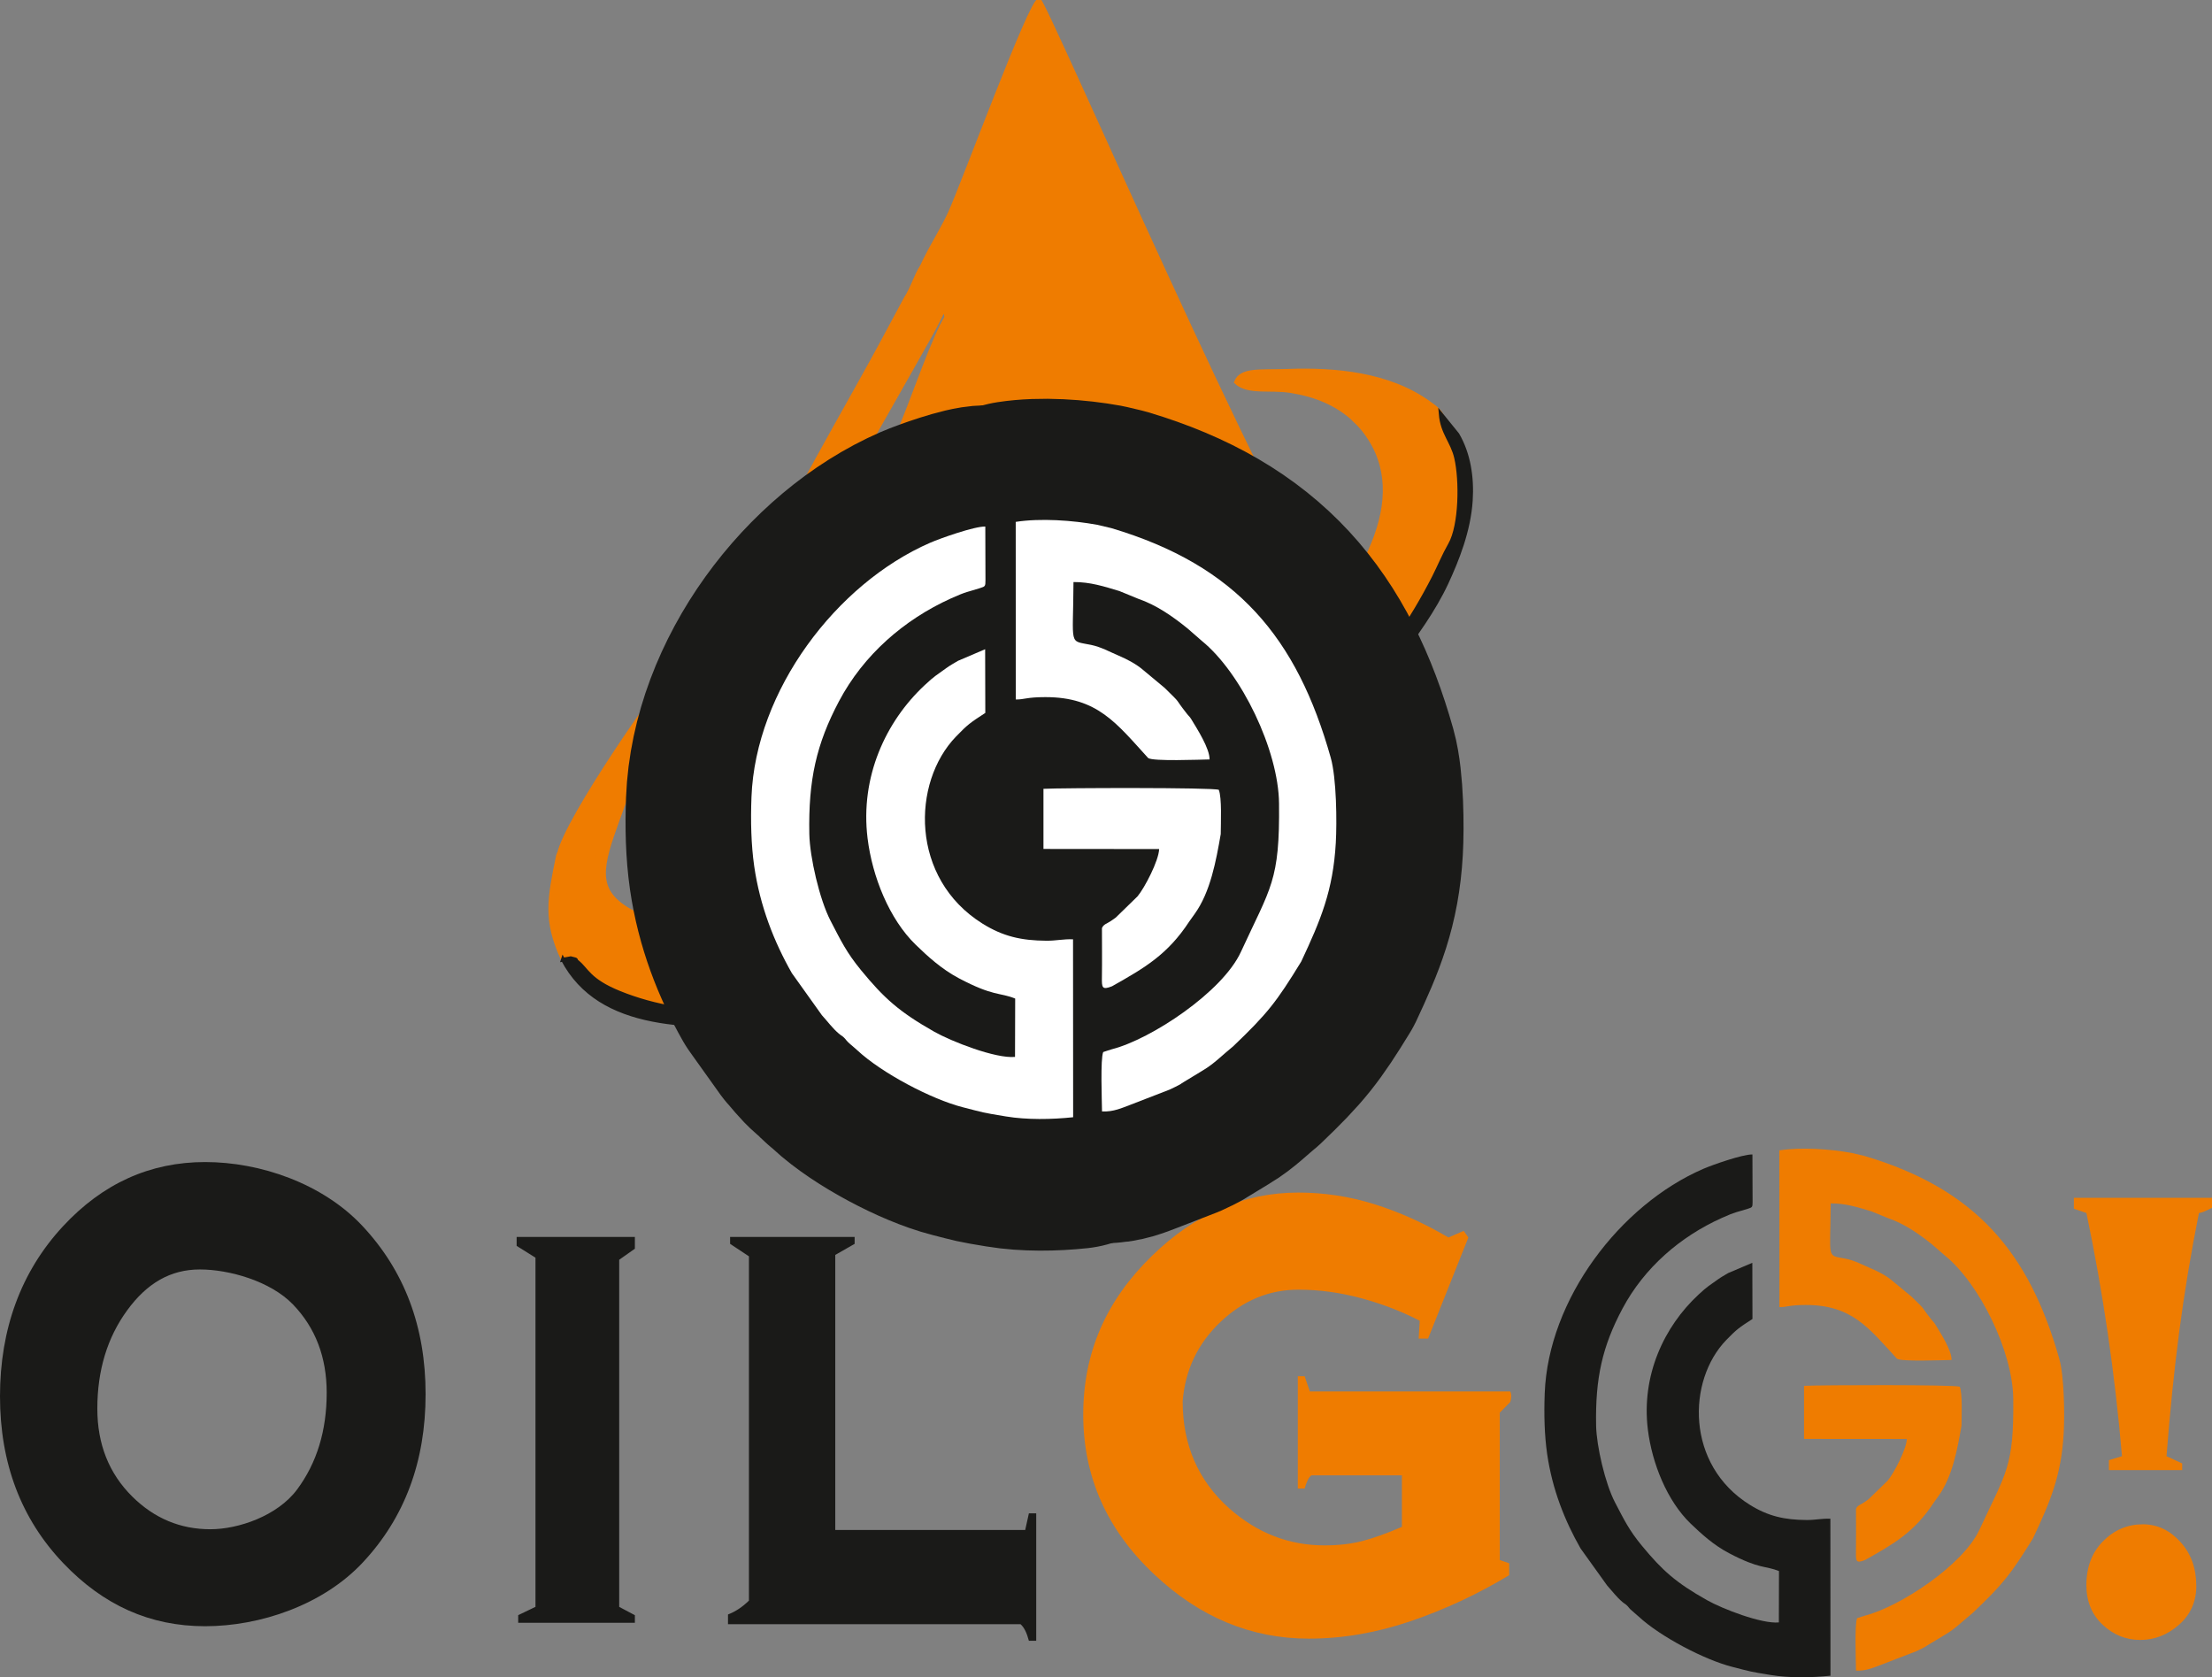 <svg xmlns="http://www.w3.org/2000/svg" width="124" height="94" viewBox="0 0 124 94" fill="none"><rect x="0" y="0" width="124" height="94" fill="#808080" stroke="none"/><g clip-path="url(#clip0_4416_2442)"><path fill-rule="evenodd" clip-rule="evenodd" d="M99.719 90.933C98.75 91.026 96.552 90.17 95.692 89.686C93.937 88.698 93.189 88.023 92.043 86.637C91.328 85.772 91.053 85.2 90.531 84.2C89.984 83.152 89.498 81.052 89.475 79.913C89.423 77.244 89.823 75.462 90.955 73.34C92.179 71.045 94.193 69.309 96.52 68.263C97.329 67.898 97.351 67.951 97.99 67.745C98.23 67.668 98.246 67.662 98.246 67.358L98.237 64.705C97.694 64.692 96.005 65.285 95.481 65.512C90.819 67.529 86.796 72.816 86.594 78.082C86.548 79.283 86.578 80.446 86.732 81.503C87.018 83.478 87.718 85.239 88.605 86.79L90.099 88.872C90.383 89.182 90.624 89.512 90.939 89.779C91.066 89.887 91.083 89.874 91.189 89.969C91.293 90.064 91.298 90.102 91.396 90.199C91.537 90.336 91.704 90.458 91.864 90.608C93.076 91.731 95.556 93.031 97.113 93.425C98.219 93.706 97.999 93.673 99.266 93.881C100.305 94.051 101.538 94.033 102.612 93.92L102.607 85.122C102.117 85.102 101.776 85.195 101.284 85.193C100.037 85.186 99.124 84.981 98.101 84.347C94.486 82.106 94.574 77.364 96.779 75.097C97.36 74.5 97.478 74.418 98.239 73.926L98.232 70.777L96.882 71.35C96.686 71.465 96.463 71.591 96.302 71.708C95.782 72.088 95.753 72.062 95.217 72.559C93.281 74.352 92.004 77.087 92.375 80.119C92.61 82.029 93.46 84.127 94.77 85.39C95.376 85.972 96.062 86.599 96.924 87.051C98.652 87.961 98.957 87.743 99.726 88.055L99.719 90.942V90.933Z" fill="#1A1A18"></path><path fill-rule="evenodd" clip-rule="evenodd" d="M109.401 76.223C109.41 75.681 108.785 74.717 108.488 74.23C108.402 74.089 108.381 74.098 108.266 73.954C107.577 73.085 108.077 73.57 107.162 72.679L106.102 71.803C105.757 71.504 105.294 71.264 104.88 71.091C104.408 70.894 104.004 70.66 103.493 70.554C102.362 70.321 102.61 70.68 102.625 67.447C103.463 67.443 104.138 67.662 104.91 67.894L105.838 68.274C106.753 68.583 107.578 69.161 108.308 69.747L109.012 70.357C110.988 71.953 112.832 75.772 112.859 78.394C112.899 82.25 112.454 82.516 110.96 85.744C110.039 87.731 106.483 90.06 104.547 90.553C104.546 90.553 104.136 90.679 104.104 90.695C103.96 91.037 104.038 93.069 104.045 93.635C104.619 93.66 105.037 93.46 105.473 93.299L107.412 92.552C107.493 92.516 107.902 92.322 107.982 92.264C107.993 92.257 108.007 92.244 108.016 92.236L109.078 91.596C109.626 91.274 110.079 90.807 110.575 90.411C112.287 88.788 112.731 88.22 113.964 86.221C114.931 84.172 115.549 82.717 115.685 80.349C115.744 79.314 115.724 77.16 115.433 76.134C113.751 70.213 110.774 66.638 104.506 64.785L103.808 64.621C102.578 64.4 100.988 64.285 99.747 64.475L99.751 73.26C100.176 73.266 100.287 73.143 101.218 73.141C103.815 73.138 104.757 74.428 106.342 76.154C106.581 76.325 108.899 76.232 109.398 76.223" fill="#EF7C00"></path><path fill-rule="evenodd" clip-rule="evenodd" d="M104.043 84.576C104.043 85.374 104.054 86.179 104.042 86.975C104.033 87.502 104.04 87.637 104.547 87.437C106.175 86.524 107.314 85.874 108.397 84.227L108.658 83.862C109.446 82.779 109.728 81.226 109.957 79.909C109.962 79.338 110.018 78.116 109.86 77.722C109.564 77.602 102.06 77.624 101.13 77.673V80.647L106.892 80.652C106.874 81.229 106.161 82.584 105.814 82.993L104.731 84.043C104.628 84.116 104.562 84.159 104.472 84.222C104.31 84.333 104.108 84.373 104.042 84.578" fill="#EF7C00"></path><path fill-rule="evenodd" clip-rule="evenodd" d="M58.088 91.963H57.677C57.559 91.51 57.404 91.199 57.207 91.031H40.81V90.487C41.221 90.332 41.613 90.073 41.984 89.711V70.414L40.928 69.715V69.326H47.909V69.715L46.824 70.335V85.751H57.471L57.677 84.82H58.088V91.964V91.963ZM35.59 90.953H29.049V90.526L30.018 90.06V70.49L28.962 69.829V69.326H35.59V69.987L34.711 70.607V90.062L35.59 90.528V90.955V90.953ZM18.314 78.062C18.314 76.068 17.683 74.418 16.422 73.11C15.16 71.803 12.848 71.15 11.205 71.15C9.563 71.15 8.242 71.913 7.129 73.441C6.014 74.969 5.456 76.805 5.456 78.954C5.456 80.948 6.112 82.591 7.422 83.886C8.653 85.102 10.111 85.711 11.793 85.711C13.357 85.711 15.553 84.966 16.658 83.478C17.762 81.99 18.314 80.185 18.314 78.062ZM23.858 78.138C23.858 81.918 22.686 85.063 20.337 87.573C18.109 89.956 14.588 91.146 11.498 91.146C8.408 91.146 5.797 89.971 3.549 87.614C1.181 85.131 0 82.009 0 78.255C0 74.501 1.172 71.277 3.521 68.741C5.749 66.333 8.41 65.13 11.498 65.13C14.586 65.13 18.075 66.326 20.309 68.703C22.671 71.219 23.858 74.359 23.858 78.138Z" fill="#1A1A18"></path><path fill-rule="evenodd" clip-rule="evenodd" d="M123.121 88.877C123.121 89.766 122.797 90.495 122.152 91.062C121.507 91.63 120.783 91.915 119.981 91.915C119.179 91.915 118.474 91.63 117.869 91.062C117.263 90.495 116.959 89.753 116.959 88.841C116.959 87.827 117.272 87.007 117.897 86.378C118.523 85.748 119.266 85.434 120.126 85.434C120.928 85.434 121.627 85.761 122.224 86.416C122.821 87.07 123.119 87.891 123.119 88.879M124 67.692C123.628 67.889 123.384 67.987 123.267 67.987C122.817 70.24 122.451 72.444 122.168 74.598C121.884 76.753 121.645 79.091 121.45 81.616L122.329 82.023V82.394H118.222V81.839L118.955 81.616C118.558 76.986 117.894 72.444 116.961 67.987L116.257 67.746V67.135H124V67.69V67.692ZM84.661 78.582L84.074 79.175V87.435L84.602 87.619V88.285C82.841 89.348 81.004 90.206 79.087 90.86C77.171 91.513 75.264 91.842 73.366 91.842C70.14 91.842 67.256 90.644 64.713 88.249C62.054 85.755 60.724 82.768 60.724 79.287C60.724 75.805 62.005 72.891 64.566 70.397C66.992 68.028 69.729 66.841 72.78 66.841C74.228 66.841 75.645 67.056 77.033 67.489C78.422 67.922 79.81 68.544 81.199 69.359L82.05 68.988L82.314 69.359L80.055 75.025H79.528L79.587 74.025C78.59 73.507 77.5 73.087 76.317 72.765C75.133 72.444 73.956 72.283 72.782 72.283C71.139 72.283 69.683 72.888 68.41 74.098C67.14 75.308 66.436 76.789 66.298 78.542C66.298 80.986 67.168 82.986 68.909 84.541C70.473 85.923 72.253 86.615 74.247 86.615C75.03 86.615 75.734 86.535 76.359 86.374C76.985 86.213 77.728 85.949 78.588 85.578V82.69H73.514C73.416 82.765 73.339 82.874 73.28 83.024C73.241 83.099 73.193 83.234 73.134 83.431H72.753V77.134H73.134L73.427 77.987H84.661C84.739 78.16 84.739 78.357 84.661 78.58V78.582Z" fill="#EF7C00"></path><path fill-rule="evenodd" clip-rule="evenodd" d="M53.252 11.937C52.612 13.326 51.538 14.777 51.306 16.097L51.426 16.888C53.704 16.921 51.665 16.495 53.929 15.847C53.828 17.863 53.442 17.477 53.063 17.773C52.373 18.849 51.181 22.332 50.577 23.769C49.742 25.755 48.906 27.886 48.17 30.111C44.669 40.678 44.808 44.2 46.917 49.265C46.956 49.307 47.006 49.32 47.02 49.402L47.641 50.822C52.541 49.929 59.904 45.916 63.51 43.415C66.13 41.599 69.368 38.977 71.429 36.719C71.897 36.206 74.083 33.381 74.063 32.56C71.69 30.389 58.567 0.046 58.251 0.02C57.791 -0.018 53.98 10.355 53.252 11.937Z" fill="#EF7C00"></path><path d="M53.252 11.937C52.612 13.326 51.538 14.777 51.306 16.097L51.426 16.888C53.704 16.921 51.665 16.495 53.929 15.847C53.828 17.863 53.442 17.477 53.063 17.773C52.373 18.849 51.181 22.332 50.577 23.769C49.742 25.755 48.906 27.886 48.17 30.111C44.669 40.678 44.808 44.2 46.917 49.265C46.956 49.307 47.006 49.32 47.02 49.402L47.641 50.822C52.541 49.929 59.904 45.916 63.51 43.415C66.13 41.599 69.368 38.977 71.429 36.719C71.897 36.206 74.083 33.381 74.063 32.56C71.69 30.389 58.567 0.046 58.251 0.02C57.791 -0.018 53.98 10.355 53.252 11.937Z" stroke="#EF7C00" stroke-width="0.22" stroke-miterlimit="22.93"></path><path fill-rule="evenodd" clip-rule="evenodd" d="M75.943 23.557C76.263 23.855 76.524 24.16 76.806 24.605C81.549 32.09 64.436 44.239 59.779 46.908C55.491 49.365 48.818 52.195 43.661 52.668C42.503 52.774 41.239 52.801 40.079 52.728C30.768 50.232 34.055 49.332 36.3 40.83C36.314 40.773 37.306 38.208 37.329 38.252C37.229 38.077 31.725 45.906 31.33 47.892L32.497 47.293C32.481 48.166 32.568 47.782 32.295 48.416C32.877 48.319 33.755 48.014 32.961 47.344C32.977 48.489 33.399 48.593 33.404 48.604C33.562 48.951 33.594 49.672 33.589 49.915L33.051 50.042C32.532 50.138 32.638 50.324 31.703 50.342L31.632 49.718C31.632 49.718 31.675 49.157 31.676 49.064C31.703 48.312 31.735 48.465 31.567 47.757C31.264 47.93 31.407 47.631 31.278 47.987C30.795 50.357 30.531 51.58 31.562 53.783L32.003 53.705C32.472 53.822 32.186 53.76 32.372 53.908C32.908 54.337 33.006 54.943 34.727 55.64C38.746 57.27 43.464 56.925 47.51 55.766L56.673 52.511C57.904 51.956 59.178 51.313 60.315 50.649L62.861 49.194C63.042 49.093 63.094 49.077 63.278 48.967C63.691 48.723 63.483 48.819 63.8 48.629C64.588 48.157 64.636 48.211 65.36 47.66C71.357 43.09 70.383 44.487 75.802 38.824C77.76 36.777 79.11 34.84 80.386 32.355C80.707 31.731 80.925 31.165 81.299 30.506C81.905 29.434 81.935 26.918 81.637 25.646C81.419 24.716 80.995 24.594 80.904 23.513C80.786 23.075 80.522 22.885 80.078 22.567C77.835 20.965 74.849 20.692 72.183 20.789C70.648 20.844 69.586 20.676 69.293 21.416C69.947 22.042 71.191 21.726 72.363 21.914C73.729 22.133 74.946 22.613 75.952 23.553L75.943 23.557Z" fill="#EF7C00"></path><path d="M75.943 23.557C76.263 23.855 76.524 24.16 76.806 24.605C81.549 32.09 64.436 44.239 59.779 46.908C55.491 49.365 48.818 52.195 43.661 52.668C42.503 52.774 41.239 52.801 40.079 52.728C30.768 50.232 34.055 49.332 36.3 40.83C36.314 40.773 37.306 38.208 37.329 38.252C37.229 38.077 31.725 45.906 31.33 47.892L32.497 47.293C32.481 48.166 32.568 47.782 32.295 48.416C32.877 48.319 33.755 48.014 32.961 47.344C32.977 48.489 33.399 48.593 33.404 48.604C33.562 48.951 33.594 49.672 33.589 49.915L33.051 50.042C32.532 50.138 32.638 50.324 31.703 50.342L31.632 49.718C31.632 49.718 31.675 49.157 31.676 49.064C31.703 48.312 31.735 48.465 31.567 47.757C31.264 47.93 31.407 47.631 31.278 47.987C30.795 50.357 30.531 51.58 31.562 53.783L32.003 53.705C32.472 53.822 32.186 53.76 32.372 53.908C32.908 54.337 33.006 54.943 34.727 55.64C38.746 57.27 43.464 56.925 47.51 55.766L56.673 52.511C57.904 51.956 59.178 51.313 60.315 50.649L62.861 49.194C63.042 49.093 63.094 49.077 63.278 48.967C63.691 48.723 63.483 48.819 63.8 48.629C64.588 48.157 64.636 48.211 65.36 47.66C71.357 43.09 70.383 44.487 75.802 38.824C77.76 36.777 79.11 34.84 80.386 32.355C80.707 31.731 80.925 31.165 81.299 30.506C81.905 29.434 81.935 26.918 81.637 25.646C81.419 24.716 80.995 24.594 80.904 23.513C80.786 23.075 80.522 22.885 80.078 22.567C77.835 20.965 74.849 20.692 72.183 20.789C70.648 20.844 69.586 20.676 69.293 21.416C69.947 22.042 71.191 21.726 72.363 21.914C73.729 22.133 74.946 22.613 75.952 23.553L75.943 23.557Z" stroke="#EF7C00" stroke-width="0.22" stroke-miterlimit="22.93"></path><path fill-rule="evenodd" clip-rule="evenodd" d="M42.102 57.249C41.913 57.477 44.161 60.31 44.481 60.635C44.869 61.03 45.501 61.758 45.929 62.094C46.533 61.891 46.908 61.55 47.428 61.23C47.959 61.477 48.688 61.948 49.14 62.348L48.842 64.179C50.203 64.588 51.294 65.448 52.971 65.674C53.184 64.871 53.349 64.937 53.631 64.25C56.028 64.679 55.548 64.188 56.06 66.45L60.286 66.41L60.611 64.659L62.711 64.296C63.258 65.464 63.231 65.587 64.388 65.629C64.925 65.15 65.124 65.168 65.88 64.96C65.817 64.906 65.737 64.864 65.676 64.82C65.619 64.78 65.551 64.734 65.485 64.685C65.424 64.641 65.374 64.608 65.311 64.561C63.701 63.297 65.219 58.379 64.684 57.506C61.703 58.676 60.817 59.569 56.953 59.257C55.734 59.158 54.273 58.731 53.266 58.289C51.978 57.723 50.284 55.908 49.381 55.414C48.884 55.962 48.804 55.861 47.721 56.168C46.191 56.6 43.605 57.334 42.099 57.25L42.102 57.249Z" fill="#1A1A18"></path><path d="M42.102 57.249C41.913 57.477 44.161 60.31 44.481 60.635C44.869 61.03 45.501 61.758 45.929 62.094C46.533 61.891 46.908 61.55 47.428 61.23C47.959 61.477 48.688 61.948 49.14 62.348L48.842 64.179C50.203 64.588 51.294 65.448 52.971 65.674C53.184 64.871 53.349 64.937 53.631 64.25C56.028 64.679 55.548 64.188 56.06 66.45L60.286 66.41L60.611 64.659L62.711 64.296C63.258 65.464 63.231 65.587 64.388 65.629C64.925 65.15 65.124 65.168 65.88 64.96C65.817 64.906 65.737 64.864 65.676 64.82C65.619 64.78 65.551 64.734 65.485 64.685C65.424 64.641 65.374 64.608 65.311 64.561C63.701 63.297 65.219 58.379 64.684 57.506C61.703 58.676 60.817 59.569 56.953 59.257C55.734 59.158 54.273 58.731 53.266 58.289C51.978 57.723 50.284 55.908 49.381 55.414C48.884 55.962 48.804 55.861 47.721 56.168C46.191 56.6 43.605 57.334 42.099 57.25L42.102 57.249Z" stroke="#1A1A18" stroke-width="0.22" stroke-miterlimit="22.93"></path><path fill-rule="evenodd" clip-rule="evenodd" d="M39.952 39.066C39.322 41.336 38.825 43.848 38.794 46.263C38.776 47.607 38.789 50.545 39.591 51.675L41.555 51.777C41.675 50.431 41.339 50.081 41.109 48.421C40.649 42.647 42.654 37.053 45.001 32.006C46.854 28.021 48.881 24.587 51.022 20.798C51.465 20.013 51.687 19.606 52.092 18.896C53.088 17.151 52.862 17.028 53.063 17.775C53.441 17.479 53.828 17.864 53.929 15.849C51.665 16.497 53.704 16.922 51.426 16.89L51.678 14.947C51.349 15.411 51.172 16.126 50.786 16.711L49.819 18.509C47.231 23.367 44.25 28.138 42.063 33.295C41.268 35.172 40.501 37.093 39.951 39.068L39.952 39.066Z" fill="#EF7C00"></path><path d="M39.952 39.066C39.322 41.336 38.825 43.848 38.794 46.263C38.776 47.607 38.789 50.545 39.591 51.675L41.555 51.777C41.675 50.431 41.339 50.081 41.109 48.421C40.649 42.647 42.654 37.053 45.001 32.006C46.854 28.021 48.881 24.587 51.022 20.798C51.465 20.013 51.687 19.606 52.092 18.896C53.088 17.151 52.862 17.028 53.063 17.775C53.441 17.479 53.828 17.864 53.929 15.849C51.665 16.497 53.704 16.922 51.426 16.89L51.678 14.947C51.349 15.411 51.172 16.126 50.786 16.711L49.819 18.509C47.231 23.367 44.25 28.138 42.063 33.295C41.268 35.172 40.501 37.093 39.951 39.068L39.952 39.066Z" stroke="#EF7C00" stroke-width="0.22" stroke-miterlimit="22.93"></path><path fill-rule="evenodd" clip-rule="evenodd" d="M31.557 53.783C33.637 57.734 38.739 57.621 43.966 57.355L49.953 56.098C50.284 55.7 50.003 55.857 50.657 55.731L51.821 55.259C53.161 54.932 55.566 53.875 56.8 53.285C57.745 52.834 58.417 52.569 59.235 52.135C60.075 51.688 60.696 51.224 61.605 50.977L61.88 50.86L62.383 50.424C62.383 50.424 62.751 50.192 62.779 50.174C63.115 49.971 63.328 49.86 63.703 49.628C64.332 49.237 64.838 48.936 65.403 48.573C66.48 47.883 67.746 46.88 68.675 46.318L69.711 45.475C70.137 45.131 69.922 45.199 70.453 45.051C71.02 44.368 71.427 44.1 72.051 43.565C72.63 43.068 72.973 42.718 73.507 42.272C74.133 41.75 75.627 39.992 76.349 39.662C76.701 38.741 79.694 35.674 81.09 32.662C81.681 31.386 82.335 29.759 82.446 28.063C82.532 26.739 82.328 25.434 81.696 24.353L80.766 23.205C80.858 24.285 81.412 24.722 81.63 25.651C81.926 26.922 81.898 29.438 81.292 30.511C80.918 31.17 80.698 31.736 80.379 32.361C79.104 34.845 77.755 36.782 75.795 38.829C70.378 44.491 71.352 43.094 65.353 47.666C64.629 48.217 64.581 48.162 63.792 48.635C63.478 48.825 63.684 48.728 63.271 48.973C63.088 49.08 63.035 49.099 62.854 49.199L60.308 50.654C59.171 51.317 57.897 51.961 56.666 52.516L47.503 55.772C43.457 56.931 38.739 57.276 34.72 55.646C32.999 54.948 32.901 54.34 32.364 53.913C32.177 53.763 32.465 53.825 31.996 53.71L31.555 53.789L31.557 53.783Z" fill="#1A1A18"></path><path d="M31.557 53.783C33.637 57.734 38.739 57.621 43.966 57.355L49.953 56.098C50.284 55.7 50.003 55.857 50.657 55.731L51.821 55.259C53.161 54.932 55.566 53.875 56.8 53.285C57.745 52.834 58.417 52.569 59.235 52.135C60.075 51.688 60.696 51.224 61.605 50.977L61.88 50.86L62.383 50.424C62.383 50.424 62.751 50.192 62.779 50.174C63.115 49.971 63.328 49.86 63.703 49.628C64.332 49.237 64.838 48.936 65.403 48.573C66.48 47.883 67.746 46.88 68.675 46.318L69.711 45.475C70.137 45.131 69.922 45.199 70.453 45.051C71.02 44.368 71.427 44.1 72.051 43.565C72.63 43.068 72.973 42.718 73.507 42.272C74.133 41.75 75.627 39.992 76.349 39.662C76.701 38.741 79.694 35.674 81.09 32.662C81.681 31.386 82.335 29.759 82.446 28.063C82.532 26.739 82.328 25.434 81.696 24.353L80.766 23.205C80.858 24.285 81.412 24.722 81.63 25.651C81.926 26.922 81.898 29.438 81.292 30.511C80.918 31.17 80.698 31.736 80.379 32.361C79.104 34.845 77.755 36.782 75.795 38.829C70.378 44.491 71.352 43.094 65.353 47.666C64.629 48.217 64.581 48.162 63.792 48.635C63.478 48.825 63.684 48.728 63.271 48.973C63.088 49.08 63.035 49.099 62.854 49.199L60.308 50.654C59.171 51.317 57.897 51.961 56.666 52.516L47.503 55.772C43.457 56.931 38.739 57.276 34.72 55.646C32.999 54.948 32.901 54.34 32.364 53.913C32.177 53.763 32.465 53.825 31.996 53.71L31.555 53.789L31.557 53.783Z" stroke="#1A1A18" stroke-width="0.22" stroke-miterlimit="22.93"></path><path fill-rule="evenodd" clip-rule="evenodd" d="M70.939 45.973L71.965 46.669C71.97 46.787 71.62 47.076 71.554 47.98L71.602 53.497C72.419 53.497 73.259 53.477 74.072 53.51C75.77 53.579 75.469 53.581 75.877 53.048C75.897 53.024 75.92 52.953 75.952 52.913C75.952 53.758 75.813 53.064 76.376 53.342L76.783 52.288L75.403 51.22L75.793 49.197L77.496 48.777L77.535 44.432L75.948 44.215L75.26 42.563C74.928 43.088 75.487 42.634 75.169 42.431C75.162 42.426 75.119 42.391 75.11 42.387C74.799 42.27 74.647 42.444 74.394 42.714C72.782 44.438 73.37 43.596 71.995 44.792C71.883 44.89 71.568 45.17 71.45 45.294L70.941 45.973H70.939Z" fill="#1A1A18"></path><path d="M70.939 45.973L71.965 46.669C71.97 46.787 71.62 47.076 71.554 47.98L71.602 53.497C72.419 53.497 73.259 53.477 74.072 53.51C75.77 53.579 75.469 53.581 75.877 53.048C75.897 53.024 75.92 52.953 75.952 52.913C75.952 53.758 75.813 53.064 76.376 53.342L76.783 52.288L75.403 51.22L75.793 49.197L77.496 48.777L77.535 44.432L75.948 44.215L75.26 42.563C74.928 43.088 75.487 42.634 75.169 42.431C75.162 42.426 75.119 42.391 75.11 42.387C74.799 42.27 74.647 42.444 74.394 42.714C72.782 44.438 73.37 43.596 71.995 44.792C71.883 44.89 71.568 45.17 71.45 45.294L70.941 45.973H70.939Z" stroke="#1A1A18" stroke-width="0.22" stroke-miterlimit="22.93"></path><path fill-rule="evenodd" clip-rule="evenodd" d="M66.152 56.449C65.708 58.116 65.948 56.861 66.455 57.353C67.072 56.82 70.412 57.042 71.49 57.042C71.49 58.326 71.304 59.803 71.701 60.942C72.422 60.349 72.673 59.951 73.209 59.125L72.396 57.641C72.742 56.966 73.1 56.673 73.382 55.916L75.11 56.204C75.714 55.41 76.122 54.335 76.377 53.34C75.813 53.062 75.954 53.758 75.954 52.911C75.922 52.951 75.898 53.022 75.879 53.046C75.471 53.579 75.772 53.575 74.074 53.508C73.261 53.475 72.421 53.495 71.604 53.495L71.556 47.978C71.624 47.074 71.974 46.785 71.967 46.667L70.941 45.971L70.526 45.628C70.686 50.296 69.402 53 66.536 55.943L66.152 56.447V56.449Z" fill="#1A1A18"></path><path d="M66.152 56.449C65.708 58.116 65.948 56.861 66.455 57.353C67.072 56.82 70.412 57.042 71.49 57.042C71.49 58.326 71.304 59.803 71.701 60.942C72.422 60.349 72.673 59.951 73.209 59.125L72.396 57.641C72.742 56.966 73.1 56.673 73.382 55.916L75.11 56.204C75.714 55.41 76.122 54.335 76.377 53.34C75.813 53.062 75.954 53.758 75.954 52.911C75.922 52.951 75.898 53.022 75.879 53.046C75.471 53.579 75.772 53.575 74.074 53.508C73.261 53.475 72.421 53.495 71.604 53.495L71.556 47.978C71.624 47.074 71.974 46.785 71.967 46.667L70.941 45.971L70.526 45.628C70.686 50.296 69.402 53 66.536 55.943L66.152 56.447V56.449Z" stroke="#1A1A18" stroke-width="0.22" stroke-miterlimit="22.93"></path><path fill-rule="evenodd" clip-rule="evenodd" d="M64.688 57.506C65.22 58.379 63.703 63.297 65.315 64.561C65.376 64.608 65.428 64.641 65.488 64.685C65.555 64.734 65.622 64.778 65.68 64.82C65.74 64.864 65.821 64.906 65.883 64.96L67.488 64.046L67.245 62.34C67.694 61.946 68.369 61.521 68.836 61.194L70.319 62.096L71.7 60.944C71.304 59.805 71.49 58.326 71.49 57.044C70.412 57.044 67.072 56.821 66.455 57.355C65.95 56.863 65.708 58.119 66.151 56.451C65.583 56.84 64.911 57.265 64.688 57.506Z" fill="#1A1A18"></path><path d="M64.688 57.506C65.22 58.379 63.703 63.297 65.315 64.561C65.376 64.608 65.428 64.641 65.488 64.685C65.555 64.734 65.622 64.778 65.68 64.82C65.74 64.864 65.821 64.906 65.883 64.96L67.488 64.046L67.245 62.34C67.694 61.946 68.369 61.521 68.836 61.194L70.319 62.096L71.7 60.944C71.304 59.805 71.49 58.326 71.49 57.044C70.412 57.044 67.072 56.821 66.455 57.355C65.95 56.863 65.708 58.119 66.151 56.451C65.583 56.84 64.911 57.265 64.688 57.506Z" stroke="#1A1A18" stroke-width="0.22" stroke-miterlimit="22.93"></path><path fill-rule="evenodd" clip-rule="evenodd" d="M70.45 45.049L70.526 45.63L70.941 45.973L71.45 45.294C71.568 45.17 71.883 44.89 71.995 44.792C73.37 43.596 72.782 44.438 74.394 42.714C74.647 42.442 74.799 42.27 75.11 42.387C75.119 42.391 75.162 42.426 75.169 42.431C75.489 42.632 74.93 43.088 75.26 42.563C75.596 41.73 76.177 41.549 76.753 41.164L76.345 39.658C75.623 39.99 74.127 41.748 73.504 42.269C72.969 42.716 72.626 43.065 72.047 43.561C71.423 44.096 71.016 44.365 70.45 45.047V45.049Z" fill="#1A1A18"></path><path d="M70.45 45.049L70.526 45.63L70.941 45.973L71.45 45.294C71.568 45.17 71.883 44.89 71.995 44.792C73.37 43.596 72.782 44.438 74.394 42.714C74.647 42.442 74.799 42.27 75.11 42.387C75.119 42.391 75.162 42.426 75.169 42.431C75.489 42.632 74.93 43.088 75.26 42.563C75.596 41.73 76.177 41.549 76.753 41.164L76.345 39.658C75.623 39.99 74.127 41.748 73.504 42.269C72.969 42.716 72.626 43.065 72.047 43.561C71.423 44.096 71.016 44.365 70.45 45.047V45.049Z" stroke="#1A1A18" stroke-width="0.22" stroke-miterlimit="22.93"></path><path fill-rule="evenodd" clip-rule="evenodd" d="M31.564 47.757C31.734 48.465 31.7 48.314 31.673 49.064C31.669 49.157 31.628 49.714 31.628 49.718L31.7 50.342C32.634 50.322 32.529 50.136 33.047 50.042L33.585 49.915C33.59 49.672 33.558 48.951 33.401 48.604C33.396 48.593 32.974 48.489 32.958 47.344C33.753 48.016 32.874 48.319 32.291 48.416C32.563 47.782 32.52 47.932 32.536 47.059L31.625 47.344L31.562 47.759L31.564 47.757Z" fill="#EF7C00"></path><path d="M31.564 47.757C31.734 48.465 31.7 48.314 31.673 49.064C31.669 49.157 31.628 49.714 31.628 49.718L31.7 50.342C32.634 50.322 32.529 50.136 33.047 50.042L33.585 49.915C33.59 49.672 33.558 48.951 33.401 48.604C33.396 48.593 32.974 48.489 32.958 47.344C33.753 48.016 32.874 48.319 32.291 48.416C32.563 47.782 32.52 47.932 32.536 47.059L31.625 47.344L31.562 47.759L31.564 47.757Z" stroke="#EF7C00" stroke-width="0.22" stroke-miterlimit="22.93"></path><path fill-rule="evenodd" clip-rule="evenodd" d="M56.951 59.531C55.859 59.637 53.386 58.665 52.417 58.118C50.443 56.998 49.597 56.232 48.309 54.662C47.505 53.681 47.194 53.033 46.606 51.899C45.989 50.711 45.442 48.332 45.417 47.041C45.358 44.016 45.809 41.997 47.083 39.592C48.461 36.992 50.729 35.024 53.349 33.838C54.26 33.425 54.283 33.483 55.004 33.25C55.273 33.162 55.291 33.157 55.291 32.812L55.282 29.805C54.671 29.79 52.77 30.462 52.18 30.719C46.931 33.007 42.401 38.999 42.174 44.965C42.122 46.327 42.156 47.644 42.328 48.841C42.651 51.08 43.437 53.075 44.436 54.833L46.12 57.192C46.44 57.542 46.711 57.919 47.065 58.22C47.208 58.342 47.23 58.328 47.346 58.435C47.462 58.543 47.467 58.585 47.58 58.696C47.739 58.852 47.926 58.99 48.107 59.16C49.471 60.433 52.264 61.904 54.015 62.351C55.261 62.669 55.014 62.633 56.44 62.868C57.609 63.062 58.998 63.04 60.206 62.912L60.2 52.94C59.65 52.918 59.264 53.024 58.71 53.02C57.305 53.011 56.278 52.779 55.127 52.062C51.057 49.522 51.154 44.149 53.638 41.579C54.292 40.901 54.424 40.81 55.282 40.251L55.273 36.682L53.754 37.33C53.533 37.46 53.281 37.604 53.102 37.736C52.516 38.166 52.484 38.137 51.88 38.699C49.701 40.731 48.263 43.831 48.681 47.267C48.945 49.433 49.903 51.81 51.377 53.241C52.058 53.902 52.832 54.611 53.803 55.123C55.747 56.153 56.092 55.908 56.957 56.261L56.948 59.532L56.951 59.531Z" fill="white"></path><path d="M56.951 59.531C55.859 59.637 53.386 58.665 52.417 58.118C50.443 56.998 49.597 56.232 48.309 54.662C47.505 53.681 47.194 53.033 46.606 51.899C45.989 50.711 45.442 48.332 45.417 47.041C45.358 44.016 45.809 41.997 47.083 39.592C48.461 36.992 50.729 35.024 53.349 33.838C54.26 33.425 54.283 33.483 55.004 33.25C55.273 33.162 55.291 33.157 55.291 32.812L55.282 29.805C54.671 29.79 52.77 30.462 52.18 30.719C46.931 33.007 42.401 38.999 42.174 44.965C42.122 46.327 42.156 47.644 42.328 48.841C42.651 51.08 43.437 53.075 44.436 54.833L46.12 57.192C46.44 57.542 46.711 57.919 47.065 58.22C47.208 58.342 47.23 58.328 47.346 58.435C47.462 58.543 47.467 58.585 47.58 58.696C47.739 58.852 47.926 58.99 48.107 59.16C49.471 60.433 52.264 61.904 54.015 62.351C55.261 62.669 55.014 62.633 56.44 62.868C57.609 63.062 58.998 63.04 60.206 62.912L60.2 52.94C59.65 52.918 59.264 53.024 58.71 53.02C57.305 53.011 56.278 52.779 55.127 52.062C51.057 49.522 51.154 44.149 53.638 41.579C54.292 40.901 54.424 40.81 55.282 40.251L55.273 36.682L53.754 37.33C53.533 37.46 53.281 37.604 53.102 37.736C52.516 38.166 52.484 38.137 51.88 38.699C49.701 40.731 48.263 43.831 48.681 47.267C48.945 49.433 49.903 51.81 51.377 53.241C52.058 53.902 52.832 54.611 53.803 55.123C55.747 56.153 56.092 55.908 56.957 56.261L56.948 59.532L56.951 59.531Z" stroke="#1A1A18" stroke-width="14.17" stroke-linejoin="round"></path><path fill-rule="evenodd" clip-rule="evenodd" d="M67.853 42.86C67.862 42.245 67.159 41.153 66.825 40.602C66.729 40.443 66.704 40.454 66.575 40.29C65.799 39.304 66.362 39.857 65.331 38.846L64.139 37.854C63.749 37.514 63.231 37.244 62.763 37.045C62.232 36.821 61.778 36.556 61.203 36.437C59.93 36.173 60.207 36.58 60.224 32.916C61.169 32.912 61.928 33.16 62.797 33.421L63.842 33.85C64.872 34.201 65.803 34.855 66.623 35.521L67.415 36.211C69.64 38.018 71.715 42.347 71.747 45.319C71.791 49.69 71.291 49.991 69.608 53.65C68.571 55.901 64.568 58.541 62.389 59.1C62.388 59.1 61.927 59.242 61.889 59.261C61.727 59.646 61.816 61.95 61.823 62.591C62.47 62.62 62.94 62.392 63.43 62.211L65.612 61.365C65.703 61.325 66.162 61.105 66.255 61.039C66.267 61.03 66.282 61.017 66.294 61.008L67.49 60.281C68.108 59.918 68.616 59.388 69.177 58.937C71.103 57.097 71.602 56.456 72.991 54.189C74.079 51.866 74.776 50.218 74.928 47.534C74.994 46.36 74.972 43.919 74.644 42.758C72.751 36.048 69.398 31.997 62.343 29.896L61.557 29.71C60.173 29.458 58.381 29.33 56.987 29.545L56.991 39.501C57.47 39.506 57.595 39.368 58.644 39.368C61.567 39.364 62.627 40.826 64.412 42.782C64.682 42.977 67.291 42.869 67.853 42.86Z" fill="white"></path><path d="M67.853 42.86C67.862 42.245 67.159 41.153 66.825 40.602C66.729 40.443 66.704 40.454 66.575 40.29C65.799 39.304 66.362 39.857 65.331 38.846L64.139 37.854C63.749 37.514 63.231 37.244 62.763 37.045C62.232 36.821 61.778 36.556 61.203 36.437C59.93 36.173 60.207 36.58 60.224 32.916C61.169 32.912 61.928 33.16 62.797 33.421L63.842 33.85C64.872 34.201 65.803 34.855 66.623 35.521L67.415 36.211C69.64 38.018 71.715 42.347 71.747 45.319C71.791 49.69 71.291 49.991 69.608 53.65C68.571 55.901 64.568 58.541 62.389 59.1C62.388 59.1 61.927 59.242 61.889 59.261C61.727 59.646 61.816 61.95 61.823 62.591C62.47 62.62 62.94 62.392 63.43 62.211L65.612 61.365C65.703 61.325 66.162 61.105 66.255 61.039C66.267 61.03 66.282 61.017 66.294 61.008L67.49 60.281C68.108 59.918 68.616 59.388 69.177 58.937C71.103 57.097 71.602 56.456 72.991 54.189C74.079 51.866 74.776 50.218 74.928 47.534C74.994 46.36 74.972 43.919 74.644 42.758C72.751 36.048 69.398 31.997 62.343 29.896L61.557 29.71C60.173 29.458 58.381 29.33 56.987 29.545L56.991 39.501C57.47 39.506 57.595 39.368 58.644 39.368C61.567 39.364 62.627 40.826 64.412 42.782C64.682 42.977 67.291 42.869 67.853 42.86Z" stroke="#1A1A18" stroke-width="14.17" stroke-linejoin="round"></path><path fill-rule="evenodd" clip-rule="evenodd" d="M61.82 52.327C61.82 53.23 61.832 54.143 61.818 55.047C61.809 55.644 61.816 55.797 62.386 55.571C64.22 54.537 65.501 53.798 66.72 51.934L67.015 51.52C67.901 50.293 68.219 48.531 68.478 47.041C68.484 46.393 68.546 45.009 68.369 44.562C68.035 44.425 59.587 44.45 58.54 44.505V47.875L65.028 47.881C65.008 48.536 64.205 50.072 63.814 50.534L62.593 51.724C62.477 51.806 62.402 51.857 62.302 51.927C62.12 52.053 61.891 52.098 61.818 52.328L61.82 52.327Z" fill="white"></path><path d="M61.82 52.327C61.82 53.23 61.832 54.143 61.818 55.047C61.809 55.644 61.816 55.797 62.386 55.571C64.22 54.537 65.501 53.798 66.72 51.934L67.015 51.52C67.901 50.293 68.219 48.531 68.478 47.041C68.484 46.393 68.546 45.009 68.369 44.562C68.035 44.425 59.587 44.45 58.54 44.505V47.875L65.028 47.881C65.008 48.536 64.205 50.072 63.814 50.534L62.593 51.724C62.477 51.806 62.402 51.857 62.302 51.927C62.12 52.053 61.891 52.098 61.818 52.328L61.82 52.327Z" stroke="#1A1A18" stroke-width="14.17" stroke-linejoin="round"></path><path fill-rule="evenodd" clip-rule="evenodd" d="M56.903 59.237C55.811 59.343 53.338 58.371 52.369 57.824C50.395 56.705 49.549 55.938 48.261 54.368C47.457 53.387 47.146 52.739 46.558 51.605C45.941 50.417 45.394 48.038 45.369 46.747C45.31 43.722 45.761 41.703 47.035 39.298C48.413 36.699 50.681 34.73 53.3 33.544C54.212 33.131 54.235 33.19 54.955 32.956C55.225 32.868 55.243 32.863 55.243 32.518L55.234 29.511C54.623 29.496 52.721 30.168 52.132 30.425C46.883 32.713 42.353 38.705 42.126 44.671C42.074 46.033 42.108 47.35 42.279 48.547C42.603 50.786 43.389 52.781 44.388 54.539L46.072 56.898C46.392 57.249 46.663 57.625 47.017 57.926C47.16 58.048 47.181 58.034 47.298 58.141C47.414 58.249 47.419 58.291 47.532 58.402C47.691 58.558 47.878 58.696 48.059 58.866C49.422 60.139 52.216 61.61 53.967 62.057C55.213 62.375 54.966 62.339 56.392 62.574C57.561 62.768 58.95 62.746 60.158 62.618L60.152 52.646C59.602 52.624 59.216 52.73 58.662 52.726C57.257 52.717 56.23 52.485 55.079 51.768C51.009 49.228 51.106 43.855 53.59 41.285C54.244 40.607 54.376 40.516 55.234 39.957L55.225 36.388L53.706 37.036C53.485 37.166 53.233 37.31 53.054 37.441C52.468 37.872 52.435 37.843 51.831 38.406C49.653 40.438 48.214 43.538 48.633 46.974C48.897 49.139 49.855 51.516 51.329 52.947C52.01 53.608 52.784 54.316 53.754 54.83C55.699 55.859 56.044 55.615 56.909 55.967L56.9 59.239L56.903 59.237Z" fill="white"></path><path fill-rule="evenodd" clip-rule="evenodd" d="M67.806 42.566C67.815 41.951 67.113 40.859 66.779 40.308C66.682 40.149 66.657 40.16 66.529 39.996C65.753 39.01 66.316 39.563 65.285 38.552L64.093 37.56C63.703 37.221 63.185 36.95 62.717 36.751C62.186 36.527 61.732 36.262 61.157 36.144C59.884 35.879 60.161 36.286 60.177 32.622C61.121 32.618 61.882 32.866 62.751 33.127L63.796 33.556C64.826 33.907 65.757 34.561 66.577 35.227L67.368 35.917C69.594 37.724 71.668 42.053 71.7 45.024C71.745 49.394 71.245 49.696 69.561 53.354C68.525 55.605 64.522 58.245 62.343 58.804C62.341 58.804 61.88 58.947 61.843 58.965C61.68 59.35 61.77 61.654 61.777 62.295C62.424 62.324 62.894 62.096 63.383 61.915L65.565 61.07C65.656 61.03 66.116 60.809 66.209 60.743C66.221 60.734 66.236 60.721 66.248 60.712L67.444 59.985C68.062 59.622 68.569 59.093 69.131 58.642C71.057 56.801 71.556 56.16 72.944 53.893C74.033 51.571 74.73 49.922 74.882 47.238C74.948 46.064 74.926 43.623 74.597 42.462C72.705 35.753 69.352 31.701 62.297 29.6L61.509 29.414C60.125 29.162 58.333 29.034 56.939 29.25L56.943 39.205C57.422 39.211 57.547 39.072 58.596 39.072C61.519 39.068 62.579 40.531 64.364 42.486C64.634 42.681 67.243 42.574 67.805 42.565" fill="white"></path><path fill-rule="evenodd" clip-rule="evenodd" d="M61.773 52.033C61.773 52.936 61.785 53.849 61.771 54.753C61.762 55.35 61.769 55.503 62.34 55.277C64.173 54.243 65.454 53.504 66.673 51.64L66.968 51.226C67.855 49.999 68.173 48.237 68.432 46.747C68.437 46.099 68.5 44.715 68.323 44.268C67.989 44.131 59.541 44.157 58.494 44.211V47.581L64.979 47.587C64.959 48.242 64.157 49.778 63.766 50.24L62.545 51.43C62.429 51.512 62.354 51.563 62.254 51.633C62.071 51.759 61.843 51.804 61.769 52.034" fill="white"></path></g><defs><clipPath id="clip0_4416_2442"><rect width="124" height="94" fill="white"></rect></clipPath></defs></svg>